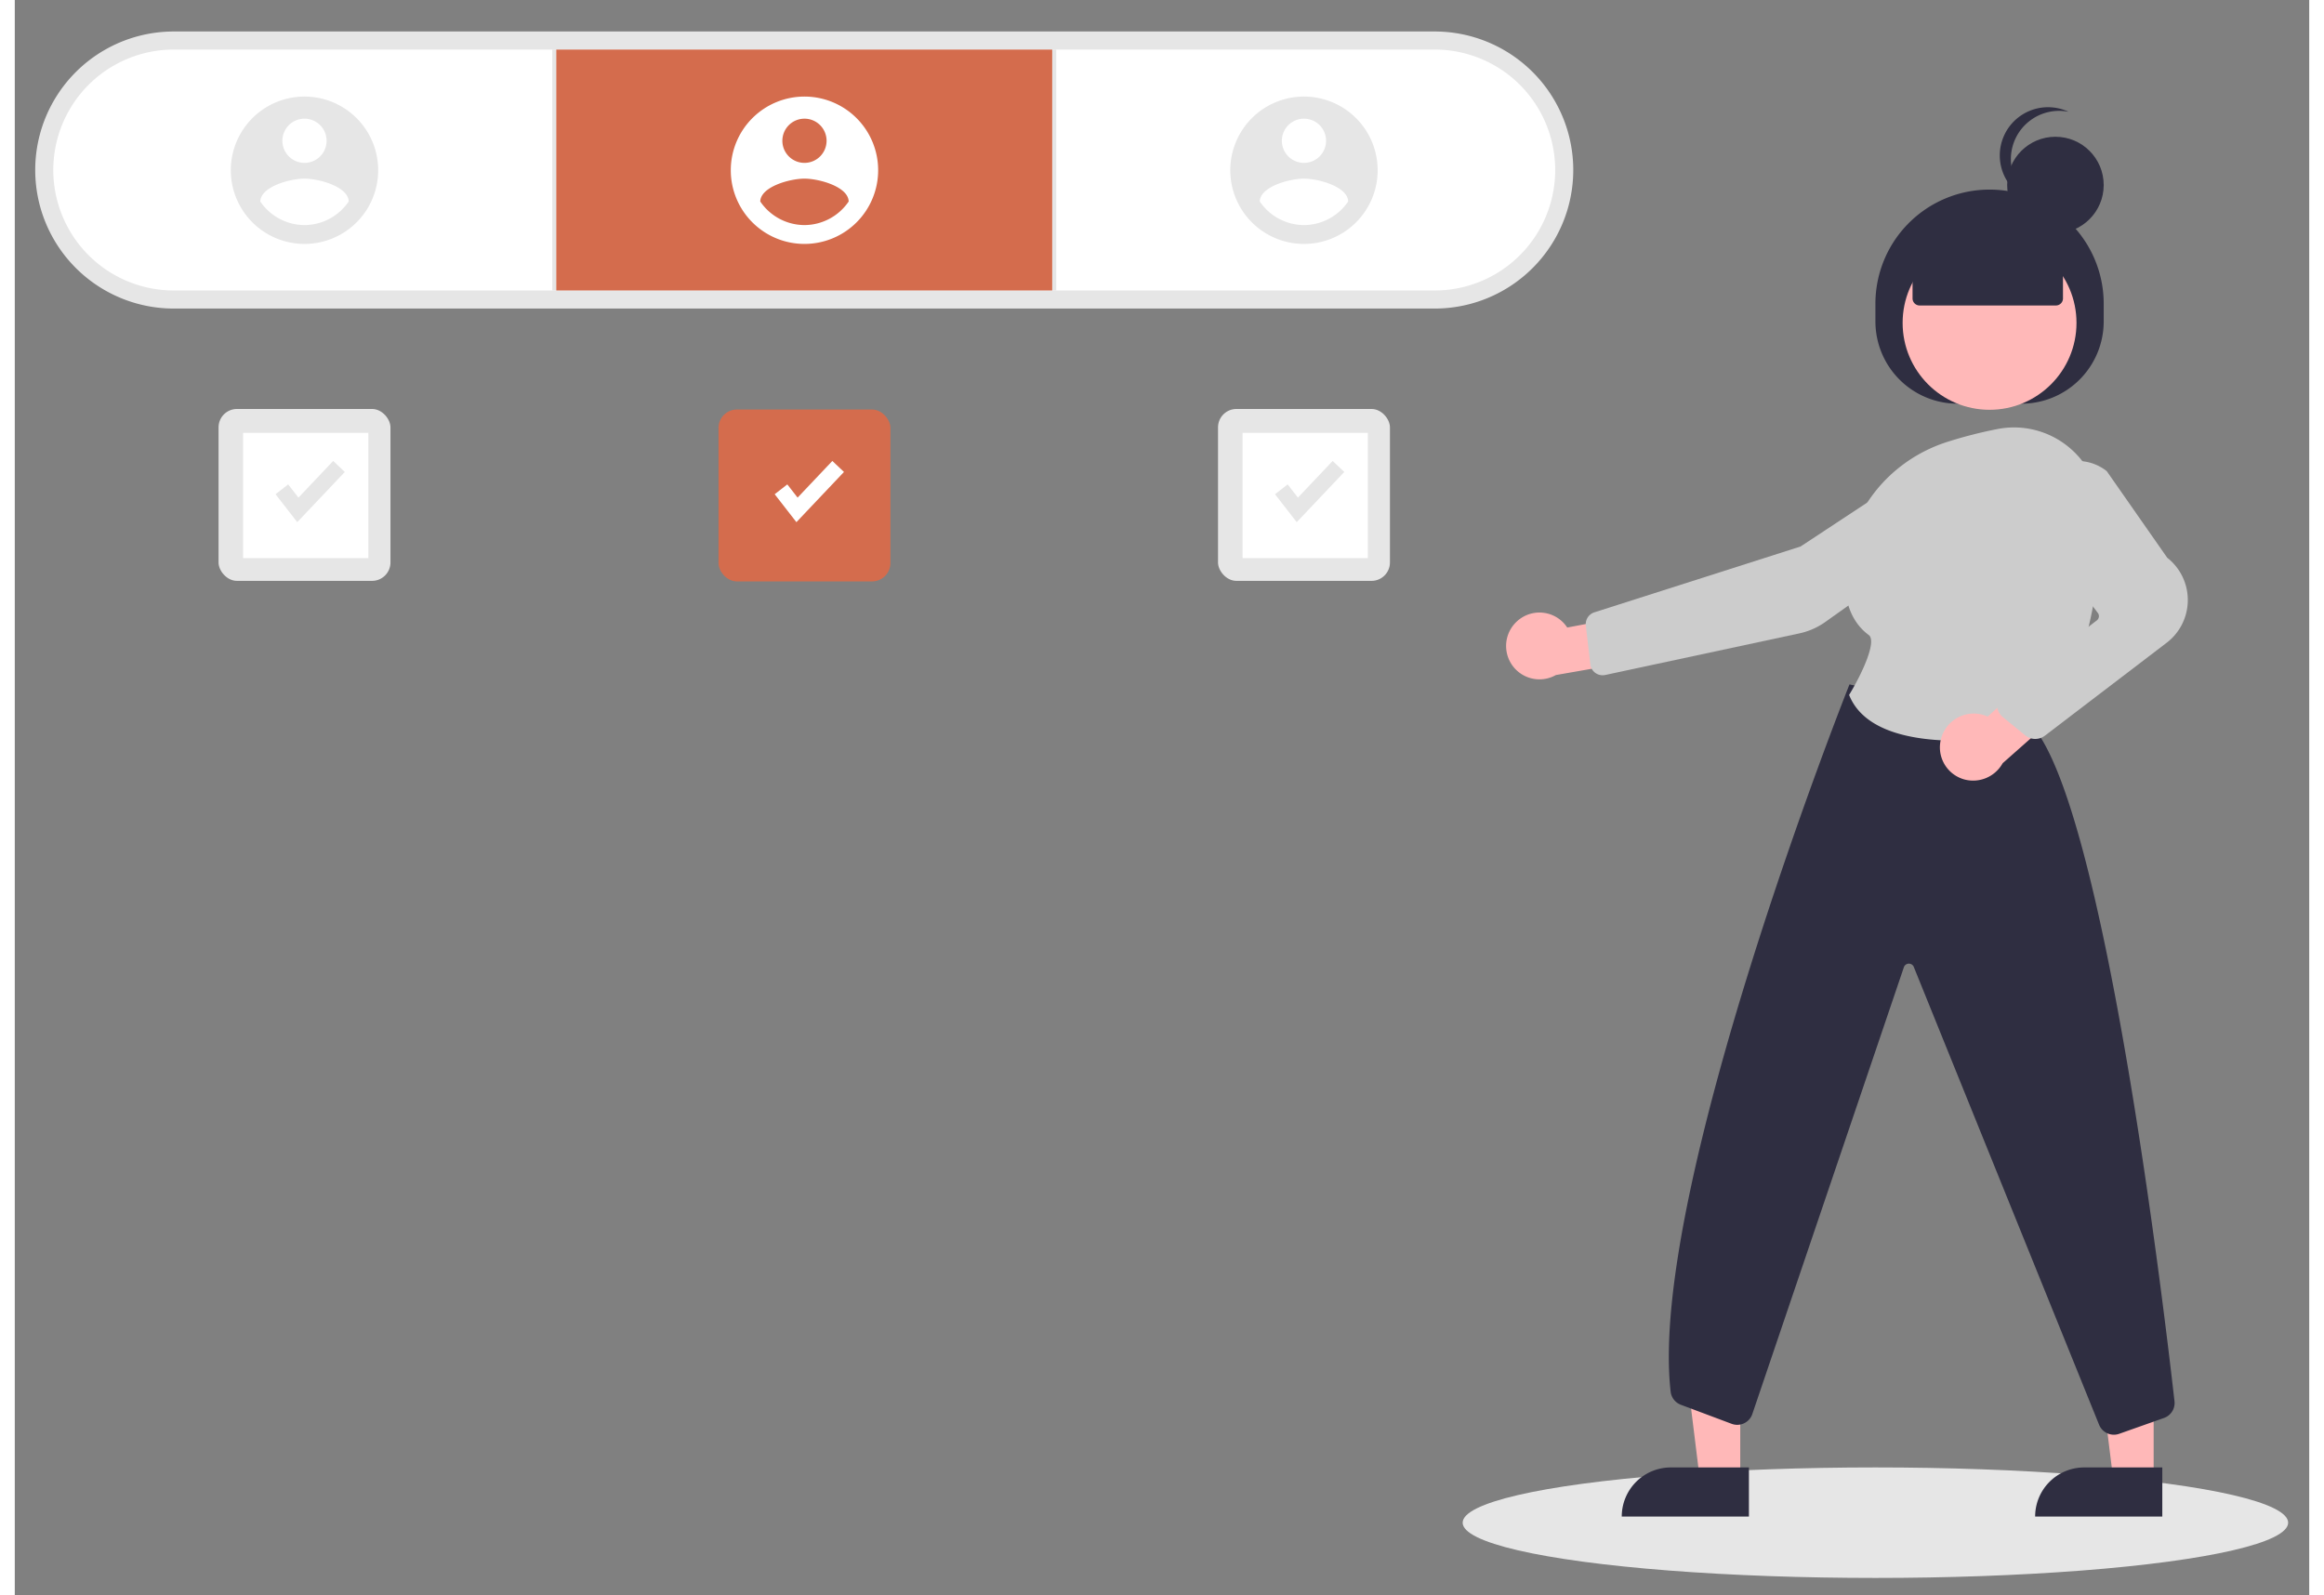 <svg xmlns="http://www.w3.org/2000/svg" width="733.82" height="503.768" viewBox="-6.661 -10.26 747.345 519.66"><rect x="-6.661" y="-10.26" width="747.345" height="519.66" fill="#808080" stroke="none"/><g data-name="Group 16" transform="translate(-196.555 -165.086)"><path fill="#e6e6e6" d="M241.681 255.339a45.126 45.126 0 1 1 0-90.252h410.714a45.126 45.126 0 1 1 0 90.252Z" data-name="Path 204"/><path fill="#fff" d="M241.681 170.973a39.24 39.24 0 0 0 0 78.48h410.714a39.24 39.24 0 1 0 0-78.48Z" data-name="Path 205"/><path fill="#e6e6e6" d="M364.961 170.972h1.308v78.48h-1.308z" data-name="Rectangle 15"/><path fill="#e6e6e6" d="M527.808 170.972h1.308v78.48h-1.308z" data-name="Rectangle 17"/><path fill="#D46C4D" d="M366.269 170.972h161.539v78.48H366.269z" data-name="Rectangle 7"/><path fill="#fff" d="M447.112 186.285a24 24 0 1 0 24 24 24 24 0 0 0-24-24m0 7.2a7.2 7.2 0 1 1-7.2 7.2 7.2 7.2 0 0 1 7.2-7.199Zm0 34.662a17.48 17.48 0 0 1-14.4-7.685c.115-4.8 9.6-7.442 14.4-7.442s14.285 2.642 14.4 7.442a17.51 17.51 0 0 1-14.4 7.685" data-name="Path 198"/><path fill="#e6e6e6" d="M284.261 186.285a24 24 0 1 0 24 24 24 24 0 0 0-24-24m0 7.2a7.2 7.2 0 1 1-7.2 7.2 7.2 7.2 0 0 1 7.2-7.2m0 34.662a17.48 17.48 0 0 1-14.4-7.685c.115-4.8 9.6-7.442 14.4-7.442s14.285 2.642 14.4 7.442a17.51 17.51 0 0 1-14.4 7.685" data-name="Path 200"/><path fill="#e6e6e6" d="M609.808 186.285a24 24 0 1 0 24 24 24 24 0 0 0-24-24m0 7.2a7.2 7.2 0 1 1-7.2 7.2 7.2 7.2 0 0 1 7.2-7.2m0 34.662a17.48 17.48 0 0 1-14.4-7.685c.115-4.8 9.6-7.442 14.4-7.442s14.285 2.642 14.4 7.442a17.51 17.51 0 0 1-14.4 7.685" data-name="Path 242"/><rect width="56" height="56" fill="#D46C4D" data-name="Rectangle 9" rx="6" transform="translate(419.112 288.229)"/><ellipse cx="134.439" cy="18" fill="#e6e6e6" data-name="Ellipse 29" rx="134.439" ry="18" transform="translate(661.497 632.854)"/><rect width="56" height="56" fill="#e6e6e6" data-name="Rectangle 12" rx="6" transform="translate(581.812 288.049)"/><path fill="#fff" d="M589.812 295.83h40.798v40.798h-40.798z" data-name="Rectangle 13"/><path fill="#fff" d="m444.485 324.924-7.075-9.1 4.114-3.2 3.35 4.307 11.318-11.946 3.785 3.585Z" data-name="Path 202"/><path fill="#e6e6e6" d="m607.451 324.924-7.075-9.1 4.114-3.2 3.35 4.307 11.317-11.946 3.785 3.585Z" data-name="Path 203"/><rect width="56" height="56" fill="#e6e6e6" data-name="Rectangle 18" rx="6" transform="translate(256.265 288.049)"/><path fill="#fff" d="M264.265 295.83h40.798v40.798h-40.798z" data-name="Rectangle 19"/><path fill="#e6e6e6" d="m281.904 324.924-7.075-9.1 4.114-3.2 3.35 4.307 11.317-11.946 3.785 3.585Z" data-name="Path 243"/><g data-name="Group 15"><path fill="#ffb8b8" d="M886.564 636.622h-13.18l-6.268-50.837h19.452Z" data-name="Path 257"/><path fill="#2f2e41" d="M863.964 632.855h25.418v16h-41.418a16 16 0 0 1 16-16" data-name="Path 258"/><path fill="#ffb8b8" d="M751.914 636.622h-13.18l-6.268-50.837h19.452Z" data-name="Path 259"/><path fill="#2f2e41" d="M729.32 632.855h25.418v16h-41.422a16 16 0 0 1 16-16Z" data-name="Path 260"/><path fill="#2f2e41" d="M795.936 259.531v-5.765a37.18 37.18 0 0 1 37.18-37.18 37.18 37.18 0 0 1 37.18 37.18v5.764a26.8 26.8 0 0 1-26.8 26.8H822.74a26.8 26.8 0 0 1-26.8-26.8Z" data-name="Path 261"/><circle cx="28.316" cy="28.316" r="28.316" fill="#ffb8b8" data-name="Ellipse 36" transform="translate(804.801 231.687)"/><path fill="#ffb8b8" d="M679.097 357.316a10.81 10.81 0 0 1 16.463 1.934l24.273-4.591 6.388 14.07-34.37 6a10.869 10.869 0 0 1-12.754-17.413" data-name="Path 263"/><path fill="#ccc" d="m811.041 306.15.317.481-39.8 26.221-67.164 21.447a4.044 4.044 0 0 0-2.781 4.31l1.465 12.62a4.036 4.036 0 0 0 4.854 3.48l63.212-13.549a22.8 22.8 0 0 0 8.5-3.742l44.71-31.815a11.5 11.5 0 0 0-13-18.969Z" data-name="Path 264"/><path fill="#2f2e41" d="M873.619 622.196a5.21 5.21 0 0 1-4.771-3.115l-60.421-149.3a1.729 1.729 0 0 0-3.238.182l-49.295 145.35a5.19 5.19 0 0 1-6.781 3.333l-16.53-6.2a5.18 5.18 0 0 1-3.34-4.271c-7.437-64.782 57.413-228.3 58.069-229.946l.182-.455 59.116 13.077.123.134c23.585 25.73 42.971 188.012 46.618 220.283a5.16 5.16 0 0 1-3.425 5.472l-14.591 5.16a5.1 5.1 0 0 1-1.716.295Z" data-name="Path 265"/><path fill="#ccc" d="M822.685 396.119c-14.323 0-30.291-2.856-35.206-14.642l-.113-.271.153-.251c3.88-6.366 9.007-17.224 6.251-19.263-5.429-4.014-8.064-10.618-7.83-19.628.508-19.559 13.835-36.925 33.163-43.212a147 147 0 0 1 16.443-4.234 28 28 0 0 1 23.21 5.732 28.28 28.28 0 0 1 10.486 21.755c.2 20.9-3.015 50.015-19.5 70a5.13 5.13 0 0 1-3.036 1.765 141 141 0 0 1-24.021 2.249" data-name="Path 266"/><path fill="#ffb8b8" d="M817.357 395.332a11.017 11.017 0 0 1 13.464-7.683 11 11 0 0 1 1.669.618l18.43-16.773 12.818 8.635-26.357 23.324a11 11 0 0 1-12.466 5.288 10.83 10.83 0 0 1-7.558-13.409" data-name="Path 267"/><path fill="#ccc" d="M848.001 395.544a5.17 5.17 0 0 1-3.283-1.174l-7.268-5.939a5.188 5.188 0 0 1 .126-8.134l30.484-23.38a1.733 1.733 0 0 0 .327-2.415l-18.815-24.875a15.316 15.316 0 0 1 1.023-19.731 15.273 15.273 0 0 1 20.622-1.649l.119.126 19.647 28.133a17.515 17.515 0 0 1-.415 27.883l-39.481 30.134a5.2 5.2 0 0 1-3.088 1.017Z" data-name="Path 268"/><path fill="#2f2e41" d="M808.035 252.037v-14.049l25.082-10.956 23.916 10.952v14.049a2.306 2.306 0 0 1-2.306 2.306h-44.386a2.306 2.306 0 0 1-2.306-2.306Z" data-name="Path 269"/><circle cx="15.722" cy="15.722" r="15.722" fill="#2f2e41" data-name="Ellipse 30" transform="translate(838.852 199.377)"/><path fill="#2f2e41" d="M840.062 206.665a15.715 15.715 0 0 1 18.8-15.417 15.715 15.715 0 1 0-9.764 29.629 15.71 15.71 0 0 1-9.032-14.212Z" data-name="Path 185"/></g></g></svg>